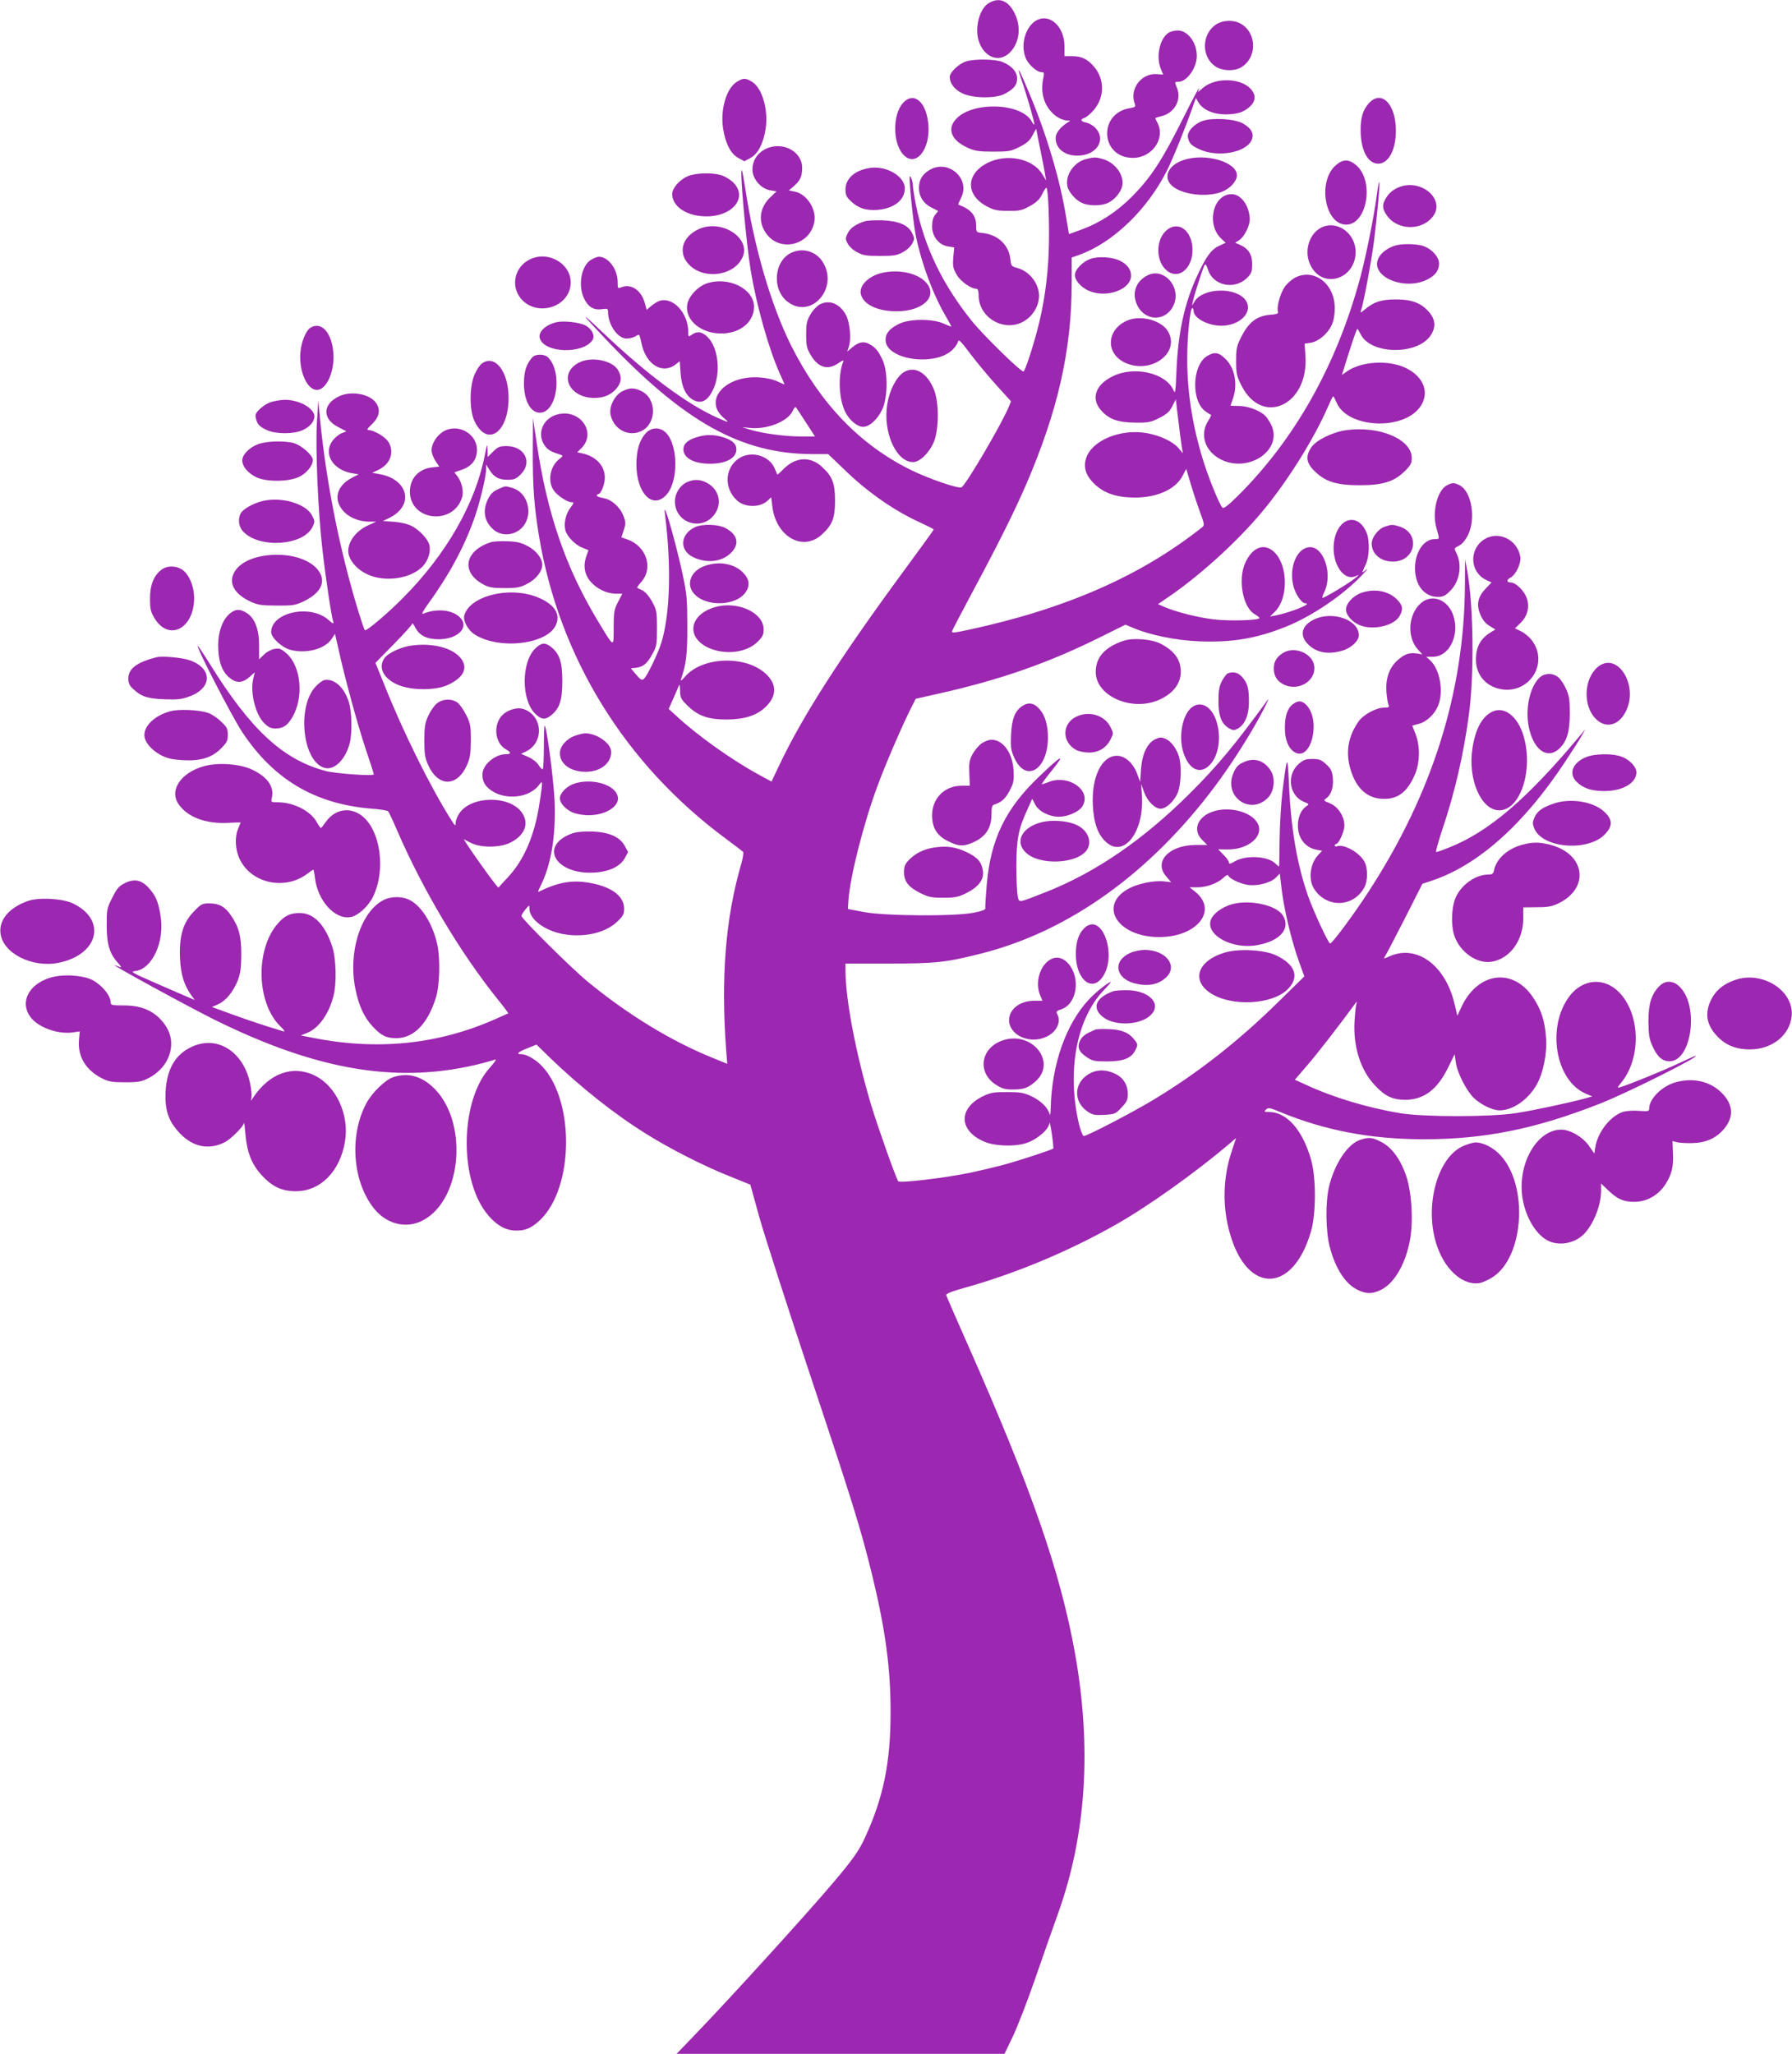 <?xml version="1.0" standalone="no"?>
<!DOCTYPE svg PUBLIC "-//W3C//DTD SVG 20010904//EN"
 "http://www.w3.org/TR/2001/REC-SVG-20010904/DTD/svg10.dtd">
<svg version="1.0" xmlns="http://www.w3.org/2000/svg"
 width="1117pt" height="1280pt" viewBox="0 0 1117 1280"
 preserveAspectRatio="xMidYMid meet">
<g transform="translate(0,1280) scale(0.1,-0.1)"
fill="#9c27b0" stroke="none">
<path d="M6164 12781 c-39 -23 -66 -81 -72 -149 -13 -150 113 -249 203 -159
60 60 72 160 29 245 -39 79 -97 101 -160 63z"/>
<path d="M6485 12683 c-83 -21 -131 -151 -91 -246 16 -39 70 -87 97 -87 18 0
19 -4 12 -37 -17 -83 0 -156 51 -211 26 -30 68 -52 98 -53 22 0 22 -1 3 -12
-45 -28 -75 -66 -75 -97 0 -65 55 -110 135 -110 122 0 185 101 110 176 -14 13
-38 27 -55 30 -34 7 -39 20 -11 29 11 3 35 23 55 45 72 80 74 196 4 276 -41
47 -77 64 -135 64 l-48 0 0 63 c0 106 -72 189 -150 170z"/>
<path d="M7579 12647 c-88 -59 -92 -198 -6 -259 41 -29 112 -34 157 -11 104
54 109 211 8 273 -46 28 -115 26 -159 -3z"/>
<path d="M7281 12594 c-53 -38 -76 -148 -46 -221 8 -19 15 -36 15 -37 0 -1
-17 0 -37 2 -98 8 -174 -91 -140 -184 7 -19 3 -22 -30 -28 -199 -32 -184 -307
16 -310 120 -2 207 119 156 218 -9 16 -14 30 -13 31 2 1 22 7 45 13 78 23 119
104 89 175 -15 37 -15 37 9 37 53 0 115 87 115 161 0 84 -56 159 -119 159 -20
0 -47 -7 -60 -16z"/>
<path d="M6021 12417 c-44 -14 -101 -68 -101 -96 0 -41 29 -78 77 -102 63 -32
208 -34 263 -5 60 31 80 56 80 96 0 42 -33 80 -92 104 -43 18 -174 20 -227 3z"/>
<path d="M6350 12358 c0 -3 9 -31 20 -64 32 -92 82 -266 77 -270 -2 -2 -9 6
-16 19 -61 114 -360 127 -467 20 -64 -63 -37 -137 68 -184 45 -20 69 -24 159
-24 97 0 110 2 165 30 47 24 63 39 82 75 12 24 22 40 22 35 0 -6 11 -62 24
-125 13 -63 27 -133 30 -155 l7 -40 -26 42 c-59 96 -222 128 -341 67 -135 -69
-136 -201 -1 -271 43 -23 65 -27 132 -27 71 -1 86 3 135 30 41 23 60 41 75 72
11 23 23 41 27 42 12 0 21 -234 15 -395 -6 -171 -31 -342 -72 -495 -34 -127
-75 -249 -85 -255 -12 -8 -249 224 -321 313 -183 227 -296 461 -349 721 -11
55 -20 112 -20 128 0 25 -20 72 -20 48 -1 -60 24 -294 39 -367 36 -173 108
-367 187 -500 19 -33 34 -61 34 -63 0 -2 -21 6 -47 18 -67 31 -208 31 -274 1
-62 -29 -89 -60 -89 -102 0 -124 307 -169 417 -62 18 17 33 41 35 52 2 17 19
0 77 -78 41 -54 115 -143 164 -197 l89 -98 -13 -32 c-44 -108 -271 -494 -296
-504 -22 -9 -199 52 -311 106 -320 157 -567 413 -750 776 -126 253 -232 615
-287 984 -9 58 -18 107 -21 110 -15 16 27 -455 56 -629 38 -224 113 -487 181
-639 16 -35 29 -65 29 -66 0 -2 -19 6 -42 17 -26 13 -71 23 -114 26 -215 14
-353 -143 -222 -253 37 -31 34 -31 -37 0 -192 85 -442 271 -720 535 -146 139
-140 125 19 -42 491 -519 847 -717 1290 -718 l98 0 115 -110 c131 -126 295
-241 445 -310 54 -25 98 -47 98 -50 0 -3 -80 -113 -177 -245 -407 -553 -645
-924 -790 -1233 l-44 -93 -77 42 c-171 93 -383 244 -517 368 l-47 43 30 67
c16 36 32 73 35 81 3 8 6 -7 6 -34 1 -46 5 -53 50 -97 65 -62 128 -84 246 -83
107 1 184 26 238 79 71 69 70 143 -2 208 -127 115 -396 104 -501 -20 -19 -22
-30 -30 -26 -18 33 93 41 158 40 335 0 163 -3 200 -28 315 -27 131 -86 349
-105 395 -10 22 -10 20 -6 -15 40 -324 32 -615 -21 -795 -20 -67 -90 -214
-111 -231 -12 -11 -20 -6 -48 27 l-33 39 30 3 c46 5 72 26 104 85 27 49 29 59
29 162 0 103 -2 113 -30 165 -18 33 -42 61 -60 70 -16 8 -32 16 -34 17 -2 1
10 18 26 36 78 88 31 226 -89 266 l-35 12 15 45 c13 40 13 49 -2 89 -22 56
-75 103 -126 111 -22 4 -40 10 -40 15 0 5 4 9 8 9 17 0 42 61 42 103 0 75 -56
134 -143 152 l-29 6 26 26 c95 95 -4 242 -142 212 -99 -21 -142 -126 -82 -202
17 -22 37 -33 94 -51 17 -6 16 -8 -8 -27 -57 -45 -74 -136 -36 -193 21 -33 85
-76 113 -76 16 0 15 -4 -8 -35 -28 -36 -42 -97 -31 -139 9 -38 61 -92 105
-109 l39 -16 -15 -42 c-19 -57 -9 -112 30 -156 39 -44 99 -72 154 -73 l42 0
-27 -52 c-24 -47 -27 -62 -27 -160 0 -127 5 -129 -99 43 -199 329 -316 668
-380 1104 l-24 160 -1 -206 c-1 -222 8 -345 39 -532 126 -755 536 -1419 1163
-1883 56 -42 105 -79 109 -83 4 -4 -1 -38 -12 -76 -98 -336 -127 -705 -94
-1157 l7 -88 -88 36 c-261 105 -534 272 -784 478 -104 86 -411 391 -411 408 0
5 11 23 25 40 25 30 25 30 25 5 0 -66 93 -136 208 -158 131 -24 265 6 339 77
37 35 43 46 43 82 0 80 -84 140 -227 162 -104 16 -189 0 -306 -58 -5 -2 0 13
11 34 67 132 97 313 89 529 -6 132 -48 460 -62 473 -3 3 -5 -55 -5 -130 0 -74
-3 -138 -7 -141 -3 -4 -15 7 -25 24 -11 18 -38 39 -64 51 l-46 20 33 16 c113
57 101 224 -18 263 -45 15 -114 -10 -144 -52 -45 -64 -29 -163 33 -198 35 -20
36 -31 3 -31 -69 0 -146 -65 -148 -124 -1 -45 15 -75 56 -103 90 -62 237 -45
296 34 25 34 25 28 5 -105 -30 -205 -96 -360 -199 -470 l-59 -64 -23 28 c-31
38 -153 210 -175 246 l-18 28 43 -22 c63 -33 185 -32 251 2 89 46 116 120 68
187 -77 108 -316 104 -389 -6 -13 -19 -23 -45 -23 -59 0 -23 -4 -20 -30 22
-125 197 -297 544 -409 825 l-61 150 115 117 c63 64 115 122 115 128 0 6 8 -5
18 -24 25 -50 72 -74 146 -74 123 0 196 78 130 139 -49 46 -145 54 -227 20
-12 -5 0 18 31 61 127 174 223 350 286 527 35 95 76 266 76 314 l0 28 19 -31
c29 -47 59 -64 114 -64 42 0 54 5 83 34 75 75 24 176 -89 176 -42 0 -54 -5
-83 -34 l-34 -34 -1 47 c-1 40 -3 35 -19 -44 -60 -298 -240 -611 -507 -880
-99 -100 -230 -211 -239 -202 -4 3 -22 57 -41 119 -115 376 -198 794 -237
1183 l-12 130 -9 -140 c-9 -168 7 -553 35 -793 19 -168 55 -410 67 -447 5 -15
-2 -13 -30 12 -114 100 -357 47 -357 -77 0 -34 68 -96 120 -110 98 -26 215 5
257 68 l21 32 22 -97 c38 -173 117 -464 169 -620 28 -83 51 -155 51 -159 0
-12 -234 4 -300 21 -266 71 -466 255 -722 667 -40 64 -74 115 -76 113 -9 -9
215 -443 278 -538 195 -294 451 -446 798 -476 57 -4 107 -12 111 -17 5 -5 30
-58 56 -119 161 -372 395 -765 632 -1059 35 -43 62 -80 61 -81 -2 -1 -41 -19
-87 -39 -358 -157 -735 -194 -1141 -112 l-65 13 42 17 c72 30 135 121 162 231
20 77 16 229 -7 302 -44 138 -115 213 -204 213 -59 0 -94 -17 -136 -65 -142
-161 -134 -495 15 -641 27 -26 32 -35 18 -31 -107 32 -211 66 -317 105 l-127
46 38 17 c48 21 96 79 123 149 17 44 21 77 22 160 0 117 -15 174 -66 247 -36
53 -73 73 -134 73 -44 0 -51 -4 -95 -50 -69 -70 -93 -154 -87 -293 5 -103 26
-169 74 -235 l18 -24 -40 17 c-21 9 -113 48 -203 88 -145 63 -161 72 -130 75
108 11 188 185 159 349 -14 84 -29 120 -70 166 -46 53 -92 63 -150 34 -38 -18
-51 -33 -80 -91 -34 -66 -35 -74 -35 -175 0 -117 19 -177 73 -235 15 -16 20
-27 12 -24 -8 4 -24 9 -35 13 -41 14 457 -258 620 -339 650 -322 1159 -405
1676 -271 32 9 66 18 76 22 10 4 -5 -19 -33 -50 -182 -199 -195 -678 -26 -902
52 -69 109 -107 170 -113 69 -6 114 12 171 67 206 201 214 731 14 952 -39 43
-99 79 -133 79 -36 0 -21 14 37 37 l57 23 85 -83 c191 -184 404 -353 603 -476
143 -90 358 -199 514 -261 l131 -53 57 -206 c32 -113 172 -548 311 -966 272
-816 319 -968 390 -1256 84 -345 117 -588 116 -864 0 -307 -44 -526 -158 -774
-37 -83 -76 -138 -197 -281 -166 -197 -652 -731 -875 -962 l-104 -108 1022 0
1022 0 50 104 c28 57 93 224 144 372 51 148 114 327 140 399 176 491 211 1033
105 1625 -92 509 -272 1026 -670 1925 -71 160 -130 296 -132 303 -2 10 34 24
117 47 314 88 644 225 940 393 200 113 501 327 715 510 l35 30 -28 -84 c-55
-165 -59 -347 -10 -514 109 -380 394 -370 505 17 32 113 32 333 0 446 -53 186
-151 296 -262 297 -31 0 -33 2 -19 15 14 14 23 12 88 -15 281 -116 568 -170
896 -170 379 0 696 64 1098 222 164 64 628 296 596 298 -3 0 -53 -22 -110 -49
-96 -45 -301 -129 -358 -146 -23 -7 -23 -6 7 31 123 154 116 424 -15 559 -93
96 -226 86 -309 -22 -146 -191 -90 -528 101 -609 l40 -17 -50 -14 c-105 -28
-315 -73 -425 -90 -160 -25 -570 -25 -720 -1 -206 34 -422 99 -593 179 l-66
30 75 87 c62 71 212 265 297 382 14 20 17 21 12 5 -4 -11 -9 -60 -12 -110 -9
-158 37 -303 126 -398 64 -69 111 -91 191 -91 115 0 200 64 268 204 l39 80 7
-48 c8 -66 66 -179 112 -224 45 -43 116 -77 160 -78 82 0 175 63 230 156 42
71 68 196 61 294 -7 106 -30 178 -82 255 -124 185 -340 158 -443 -55 l-28 -60
-18 75 c-57 241 -236 371 -405 295 -32 -15 -40 -16 -31 -5 6 8 62 114 124 236
l112 221 60 20 c287 96 572 350 828 738 46 69 93 143 105 165 l23 40 -34 -40
c-329 -394 -567 -597 -811 -695 -42 -17 -79 -30 -85 -30 -5 0 13 64 39 143 76
224 131 461 164 707 35 250 30 689 -10 905 l-13 70 -1 -165 c-4 -663 -204
-1297 -598 -1903 -91 -141 -229 -327 -242 -327 -11 0 -104 200 -139 300 -68
197 -106 417 -118 700 -9 181 -11 178 -40 -50 -9 -75 -17 -210 -18 -302 -1
-93 -2 -168 -4 -168 -2 0 -13 9 -24 20 -49 46 -185 52 -253 11 -27 -16 -35
-17 -35 -6 0 8 -15 30 -34 48 l-33 34 56 -1 c144 -2 244 97 180 178 -49 63
-177 90 -270 58 -96 -33 -127 -116 -66 -176 l32 -32 -75 0 c-166 -2 -261 -106
-180 -197 l30 -35 -44 5 c-62 7 -162 -13 -221 -45 -193 -105 -69 -302 190
-302 238 0 370 168 223 284 l-33 26 46 0 c60 0 126 24 163 58 20 19 30 23 33
14 6 -17 69 -48 116 -56 57 -11 146 11 178 43 l26 27 12 -101 c16 -128 60
-313 105 -440 l36 -100 -163 -160 c-249 -245 -502 -443 -779 -610 -133 -80
-412 -225 -433 -225 -6 0 -19 33 -29 72 -78 329 -17 660 156 839 26 27 44 49
42 49 -15 0 -95 -64 -136 -108 -145 -155 -233 -407 -239 -682 -1 -30 -4 -46
-6 -35 -10 40 -54 84 -110 111 -51 24 -70 28 -153 28 -78 1 -104 -3 -145 -22
-161 -74 -163 -214 -5 -285 65 -30 191 -35 266 -11 67 21 143 86 145 125 1 13
7 -16 15 -66 7 -49 11 -91 9 -93 -6 -6 -182 -65 -280 -93 -55 -16 -165 -42
-245 -59 -155 -32 -430 -64 -441 -52 -12 13 -126 334 -168 472 -96 321 -161
662 -161 842 l0 43 273 0 c294 0 356 7 583 65 540 139 1042 499 1445 1037 104
138 229 335 298 468 29 55 44 89 34 75 -204 -280 -313 -412 -487 -585 -288
-287 -585 -491 -893 -613 -183 -72 -170 -70 -180 -25 -4 21 -8 106 -8 188 1
166 13 229 68 348 l31 69 18 -35 c22 -44 87 -77 149 -77 53 0 120 29 143 61
68 98 -82 208 -211 154 -20 -8 -38 -14 -39 -12 -2 2 28 43 67 91 83 104 57 91
-82 -42 -212 -201 -305 -393 -329 -680 -6 -71 -10 -135 -8 -142 2 -9 -20 -18
-72 -28 -116 -24 -552 -21 -685 4 l-100 19 3 50 c10 150 95 485 182 718 50
136 153 374 208 483 l30 59 146 33 c384 86 689 193 1016 357 l145 72 45 -19
c107 -46 270 -79 416 -85 203 -8 358 18 541 92 162 65 356 197 473 321 30 32
42 47 26 34 -16 -14 -27 -20 -24 -15 2 6 12 28 22 50 21 45 24 143 6 190 -48
127 -170 107 -201 -31 -30 -132 47 -270 130 -235 26 11 26 11 -3 -13 -37 -31
-198 -127 -203 -122 -3 2 2 17 10 33 55 109 2 283 -87 283 -78 0 -132 -119
-106 -235 12 -54 52 -115 76 -115 50 0 -88 -56 -186 -76 l-34 -6 32 31 c82 83
81 284 -3 368 -63 63 -140 35 -185 -69 -45 -104 -12 -275 61 -316 16 -9 29
-20 29 -24 0 -14 -188 -20 -285 -8 -99 12 -236 46 -308 78 l-39 17 79 54 c207
144 446 365 599 557 146 182 298 428 380 616 16 37 31 68 34 68 3 0 12 -18 21
-39 67 -159 412 -177 520 -28 62 86 26 188 -87 243 -106 52 -274 43 -366 -19
l-34 -24 45 143 c25 79 48 144 51 144 3 0 12 -15 21 -33 62 -127 352 -132 436
-8 35 52 31 102 -13 150 -49 55 -109 76 -209 75 -87 -1 -132 -16 -186 -61 -27
-23 -32 -24 -26 -9 15 38 66 313 81 431 21 169 39 365 33 371 -2 2 -10 -37
-16 -88 -17 -128 -66 -371 -101 -503 -147 -548 -408 -1013 -769 -1370 -57 -56
-84 -76 -91 -69 -20 20 -90 193 -125 309 -64 212 -95 413 -95 623 0 133 18
312 32 312 4 0 8 -8 8 -18 0 -44 89 -92 172 -92 119 0 202 87 152 159 -59 83
-262 79 -317 -6 l-17 -28 6 30 c10 44 63 208 72 223 6 9 12 0 21 -27 31 -103
169 -131 247 -50 25 26 29 38 29 84 0 59 -24 97 -78 120 l-28 12 26 17 c30 19
64 87 65 126 0 84 -53 160 -113 160 -117 0 -160 -190 -63 -279 l26 -24 -39
-18 c-49 -22 -80 -62 -135 -180 -82 -173 -123 -359 -133 -602 -5 -129 -8 -145
-18 -120 -47 109 -247 155 -381 87 -106 -52 -135 -138 -72 -210 50 -57 106
-77 214 -78 81 -1 96 2 150 29 47 24 64 39 81 73 l22 43 5 -43 c19 -162 28
-227 33 -258 l6 -35 -27 32 c-36 42 -115 79 -200 94 -163 28 -340 -46 -376
-156 -17 -51 -5 -100 37 -146 63 -70 146 -100 271 -100 137 1 249 52 293 135
l23 44 27 -91 c15 -51 41 -130 58 -176 29 -79 30 -85 13 -98 -381 -302 -848
-507 -1450 -637 -101 -22 -113 -22 -107 -8 3 10 62 121 129 247 162 302 260
499 334 670 197 458 282 835 282 1254 l0 156 48 17 c210 76 422 280 546 525
37 74 115 267 156 385 l24 67 17 -29 c28 -45 92 -73 169 -73 75 1 114 14 153
51 36 34 36 75 -1 112 -66 65 -217 67 -293 3 l-32 -27 7 25 c4 13 -42 -73
-101 -191 -129 -259 -200 -366 -313 -481 -97 -98 -201 -166 -317 -209 l-80
-29 -18 107 c-38 236 -124 522 -232 777 -51 121 -63 146 -63 133z m-1327
-2190 l57 -88 -93 0 c-97 0 -242 20 -317 44 l-45 14 50 -5 c107 -11 237 41
266 106 7 17 16 27 20 23 3 -4 31 -46 62 -94z"/>
<path d="M4593 12290 c-66 -40 -105 -176 -85 -296 15 -91 48 -154 95 -179 l37
-20 37 20 c47 25 80 88 95 179 19 117 -20 257 -84 296 -41 25 -55 25 -95 0z"/>
<path d="M5630 12160 c-66 -71 -67 -248 -1 -322 78 -87 174 31 157 193 -14
136 -90 199 -156 129z"/>
<path d="M8531 12155 c-40 -46 -54 -103 -49 -195 7 -110 49 -180 109 -180 64
0 110 86 110 205 0 168 -91 259 -170 170z"/>
<path d="M7495 12046 c-56 -21 -99 -70 -90 -105 9 -36 20 -47 68 -70 117 -56
302 -22 331 62 13 36 -6 69 -57 98 -53 29 -190 37 -252 15z"/>
<path d="M4767 11869 c-49 -26 -77 -72 -77 -126 0 -58 54 -120 111 -129 l39
-7 -40 -38 c-65 -63 -76 -148 -27 -220 83 -124 275 -81 303 68 15 79 -48 175
-123 189 l-36 7 30 26 c41 35 53 61 53 115 0 106 -129 170 -233 115z"/>
<path d="M6767 11808 c-75 -20 -130 -104 -113 -172 9 -36 55 -87 93 -102 42
-18 114 -18 156 0 41 17 83 66 92 106 15 67 -44 148 -122 169 -44 13 -55 12
-106 -1z"/>
<path d="M7378 11803 c-99 -33 -132 -111 -69 -164 64 -53 213 -70 306 -35 52
20 95 67 95 103 0 84 -196 141 -332 96z"/>
<path d="M8326 11770 c-115 -101 -68 -370 65 -370 130 0 177 270 64 369 -46
40 -83 41 -129 1z"/>
<path d="M5420 11753 c-93 -15 -150 -66 -150 -135 0 -33 6 -46 35 -73 45 -43
93 -58 164 -53 103 8 171 61 171 134 0 76 -117 144 -220 127z"/>
<path d="M5793 11740 c-44 -26 -64 -61 -65 -109 -1 -54 28 -100 79 -125 l41
-21 -19 -24 c-13 -16 -19 -39 -19 -72 0 -63 42 -116 100 -125 l38 -6 -6 -63
c-4 -56 -1 -69 22 -108 24 -42 89 -87 124 -87 7 0 12 -16 12 -40 0 -146 171
-238 292 -156 44 29 76 79 83 130 13 82 -49 173 -134 196 -36 9 -39 13 -43 55
-10 89 -77 152 -173 163 -40 4 -40 4 -40 46 -1 64 -32 101 -112 131 -1 1 7 20
18 43 60 120 -82 243 -198 172z"/>
<path d="M4285 11701 c-51 -23 -95 -74 -95 -110 0 -75 83 -134 197 -139 176
-9 283 119 179 215 -19 17 -51 36 -73 42 -60 17 -162 13 -208 -8z"/>
<path d="M8743 11641 c-45 -12 -81 -37 -103 -74 -26 -42 -25 -67 3 -107 64
-97 221 -101 290 -7 72 96 -54 221 -190 188z"/>
<path d="M5390 11421 c-55 -18 -92 -43 -106 -75 -15 -30 -15 -36 0 -64 9 -18
35 -42 59 -54 36 -20 57 -23 142 -23 85 0 106 3 142 23 24 12 50 36 59 54 15
28 15 34 0 64 -24 51 -83 77 -186 81 -47 1 -96 -1 -110 -6z"/>
<path d="M8256 11390 c-95 -30 -137 -161 -81 -255 80 -138 275 -70 275 95 0
107 -99 189 -194 160z"/>
<path d="M4360 11374 c-114 -49 -139 -159 -55 -233 99 -87 278 -54 325 59 49
118 -131 234 -270 174z"/>
<path d="M7275 11368 c-34 -27 -55 -75 -55 -128 0 -53 21 -101 55 -128 73 -57
160 16 158 133 -1 115 -85 181 -158 123z"/>
<path d="M8698 11270 c-44 -13 -84 -41 -102 -72 -68 -115 152 -216 303 -139
49 26 71 56 71 99 0 43 -50 95 -105 111 -46 12 -127 13 -167 1z"/>
<path d="M4935 11226 c-112 -50 -126 -232 -24 -308 149 -111 321 92 215 253
-42 63 -121 86 -191 55z"/>
<path d="M3302 11183 c-94 -46 -121 -165 -55 -244 97 -115 298 -57 310 89 10
124 -137 214 -255 155z"/>
<path d="M3684 11181 c-60 -37 -82 -155 -45 -238 26 -55 60 -77 111 -70 36 5
40 3 40 -16 0 -81 60 -167 116 -167 19 0 45 7 57 15 23 15 23 14 35 -43 28
-135 131 -198 215 -132 l24 19 5 -73 c6 -88 35 -148 84 -171 49 -23 88 -1 121
71 46 101 31 253 -33 320 -35 37 -67 43 -102 18 -21 -15 -22 -14 -22 18 0 117
-95 220 -179 193 -12 -3 -34 -18 -51 -31 l-29 -25 -11 40 c-21 80 -84 124
-143 102 -27 -10 -27 -10 -27 31 0 80 -58 158 -117 158 -10 0 -32 -9 -49 -19z"/>
<path d="M6795 11186 c-48 -18 -95 -67 -95 -100 0 -33 37 -75 84 -97 110 -50
266 5 266 93 0 39 -23 70 -69 93 -47 24 -137 29 -186 11z"/>
<path d="M5496 11099 c-84 -20 -143 -81 -130 -133 16 -64 104 -106 223 -106
170 0 264 99 178 185 -55 55 -169 78 -271 54z"/>
<path d="M7151 11083 c-73 -38 -98 -112 -62 -186 49 -101 178 -102 225 -2 54
113 -59 243 -163 188z"/>
<path d="M8073 11070 c-22 -12 -53 -39 -67 -61 -27 -40 -50 -127 -40 -153 4
-10 -9 -15 -51 -18 -80 -7 -130 -45 -175 -132 -32 -63 -35 -76 -35 -156 0 -80
3 -93 35 -156 130 -253 418 -118 397 187 l-5 77 39 6 c48 8 106 57 130 111 12
25 19 64 19 104 0 152 -128 251 -247 191z"/>
<path d="M4409 11035 c-57 -18 -115 -79 -125 -131 -16 -88 68 -171 185 -181
128 -12 231 61 231 165 0 111 -156 190 -291 147z"/>
<path d="M5112 10904 c-19 -10 -45 -37 -60 -63 -23 -40 -27 -57 -27 -126 0
-70 4 -86 28 -127 46 -79 106 -97 172 -52 31 21 36 22 30 7 -33 -85 -26 -233
15 -313 26 -50 74 -90 110 -90 40 0 92 48 121 112 33 75 34 230 1 303 -27 58
-46 82 -86 102 -34 18 -65 11 -105 -23 l-30 -25 10 31 c16 45 7 149 -17 195
-37 71 -102 99 -162 69z"/>
<path d="M7036 10806 c-138 -51 -151 -208 -22 -267 162 -74 347 64 265 198
-40 65 -161 99 -243 69z"/>
<path d="M3465 10791 c-68 -17 -112 -62 -100 -100 29 -93 272 -99 329 -9 16
27 -5 69 -45 90 -40 20 -139 31 -184 19z"/>
<path d="M1937 10759 c-30 -18 -60 -90 -65 -160 -8 -116 43 -229 103 -229 60
0 111 113 103 229 -9 126 -73 199 -141 160z"/>
<path d="M7524 10581 c-96 -59 -100 -289 -5 -348 14 -10 28 -18 30 -19 2 -2
-7 -20 -20 -40 -52 -85 -17 -188 82 -238 176 -87 391 64 311 220 -11 21 -28
47 -39 56 -35 32 -107 58 -160 58 -29 0 -53 1 -53 3 0 1 7 20 15 42 31 88 13
189 -45 247 -43 43 -70 47 -116 19z"/>
<path d="M3318 10573 c-38 -43 -52 -88 -52 -163 0 -107 41 -182 99 -182 107 0
144 251 51 345 -23 22 -79 22 -98 0z"/>
<path d="M3608 10540 c-130 -69 -63 -220 97 -220 59 0 104 19 138 59 30 37 34
69 12 110 -33 65 -168 92 -247 51z"/>
<path d="M3004 10535 c-12 -8 -32 -38 -45 -67 -33 -73 -34 -221 -3 -289 78
-169 214 -79 214 141 0 165 -84 273 -166 215z"/>
<path d="M5630 10478 c-45 -31 -87 -114 -100 -200 -27 -173 57 -358 161 -358
43 0 103 60 131 128 31 81 32 242 0 323 -43 108 -123 153 -192 107z"/>
<path d="M3880 10362 c-47 -23 -83 -93 -75 -142 17 -96 114 -147 196 -105 94
49 92 203 -4 248 -45 22 -73 21 -117 -1z"/>
<path d="M2115 10331 c-106 -49 -108 -143 -4 -194 l48 -25 -30 -12 c-17 -7
-41 -27 -55 -45 -61 -80 -2 -182 118 -204 l43 -7 -42 -22 c-101 -53 -119 -146
-41 -219 34 -32 91 -53 145 -54 l48 0 -50 -23 c-87 -39 -140 -122 -120 -188
14 -45 58 -91 114 -117 113 -53 279 -27 351 55 31 36 46 89 36 129 -9 36 -63
93 -110 117 -25 13 -68 23 -110 26 l-69 5 39 19 c159 77 120 244 -65 274 l-41
7 41 20 c73 36 99 110 60 173 -19 31 -91 74 -125 74 -12 0 -5 11 24 38 45 44
53 89 24 131 -39 56 -154 77 -229 42z"/>
<path d="M1703 10298 c-26 -5 -57 -23 -79 -43 -31 -29 -35 -39 -29 -62 9 -38
23 -53 70 -74 55 -25 166 -25 221 0 46 21 74 54 74 87 0 32 -47 72 -103 89
-56 17 -92 17 -154 3z"/>
<path d="M2762 10110 c-40 -25 -72 -75 -72 -116 0 -17 11 -47 24 -66 l24 -36
-45 -5 c-83 -9 -138 -69 -138 -150 0 -186 274 -214 326 -34 10 37 -3 94 -30
129 l-19 24 48 17 c62 22 93 63 93 124 0 102 -121 168 -211 113z"/>
<path d="M4027 10102 c-40 -42 -60 -106 -60 -197 0 -175 97 -279 182 -194 86
85 79 340 -11 403 -35 25 -80 20 -111 -12z"/>
<path d="M8390 10119 c-85 -12 -188 -63 -217 -108 -36 -54 -31 -96 20 -146 67
-67 137 -89 282 -89 145 0 215 22 283 89 35 35 42 49 42 80 0 118 -202 203
-410 174z"/>
<path d="M4342 10075 c-56 -17 -82 -41 -82 -75 0 -55 65 -90 166 -90 100 0
164 35 164 89 0 36 -26 59 -86 77 -58 17 -105 17 -162 -1z"/>
<path d="M1612 10033 c-55 -19 -102 -66 -102 -102 0 -37 32 -76 83 -103 60
-32 202 -32 269 -1 48 22 88 70 88 107 0 28 -70 90 -117 104 -54 16 -168 14
-221 -5z"/>
<path d="M4617 9950 c-98 -54 -110 -189 -24 -268 49 -46 144 -47 192 -2 l22
21 7 -56 c22 -189 189 -285 308 -177 66 60 83 102 83 212 0 110 -17 152 -84
213 -71 64 -161 59 -235 -14 -21 -22 -40 -38 -41 -37 -1 2 -7 18 -15 36 -31
78 -136 113 -213 72z"/>
<path d="M4284 9796 c-45 -20 -77 -70 -77 -121 0 -137 173 -190 250 -76 45 66
24 150 -47 190 -43 24 -82 26 -126 7z"/>
<path d="M9018 9775 c-60 -33 -93 -168 -64 -267 20 -71 21 -68 -13 -68 -66 0
-121 -82 -121 -180 0 -108 58 -180 144 -180 31 0 45 7 76 38 60 60 76 164 36
239 -13 26 -12 27 18 42 20 10 40 34 56 66 51 102 23 272 -51 310 -34 18 -47
18 -81 0z"/>
<path d="M3104 9751 c-31 -14 -47 -30 -63 -63 -35 -74 -22 -140 38 -191 40
-33 101 -36 148 -7 104 63 81 237 -36 270 -45 12 -38 13 -87 -9z"/>
<path d="M1634 9677 c-58 -15 -120 -50 -134 -77 -19 -36 -12 -86 18 -115 103
-105 374 -85 430 31 16 34 15 37 -3 72 -40 75 -193 118 -311 89z"/>
<path d="M4335 9516 c-96 -43 -103 -146 -13 -189 85 -40 178 -29 235 28 55 55
41 115 -37 155 -46 23 -139 26 -185 6z"/>
<path d="M8630 9517 c-39 -13 -80 -67 -80 -104 0 -65 56 -113 132 -113 145 0
175 181 37 220 -41 12 -45 12 -89 -3z"/>
<path d="M9249 9437 c-94 -63 -86 -203 14 -251 l34 -16 -37 -39 c-50 -52 -59
-102 -31 -165 13 -30 32 -53 56 -67 l36 -22 -28 -17 c-66 -41 -93 -91 -93
-172 0 -98 68 -173 169 -185 168 -20 281 163 184 300 -15 23 -47 50 -69 61
l-41 20 32 31 c47 44 62 104 40 162 -17 44 -68 93 -98 93 -27 0 -28 16 -2 30
35 19 69 92 61 133 -20 107 -140 162 -227 104z"/>
<path d="M3060 9421 c-165 -53 -189 -188 -46 -264 33 -18 58 -22 131 -22 78 0
98 4 140 26 56 28 95 78 95 119 0 41 -39 91 -95 119 -38 20 -66 26 -125 28
-41 1 -86 -1 -100 -6z"/>
<path d="M1664 9339 c-105 -13 -180 -54 -208 -114 -31 -65 10 -131 109 -176
42 -19 68 -23 160 -23 98 -1 116 2 165 25 104 49 141 115 103 181 -47 80 -183
124 -329 107z"/>
<path d="M4393 9273 c-84 -29 -118 -109 -71 -168 71 -90 271 -85 329 9 26 42
18 83 -25 123 -56 52 -148 67 -233 36z"/>
<path d="M1006 9249 c-48 -37 -71 -95 -71 -179 0 -64 4 -82 27 -121 88 -149
248 -69 248 124 0 76 -34 153 -79 180 -40 23 -92 22 -125 -4z"/>
<path d="M8485 9105 c-51 -18 -95 -66 -95 -104 0 -34 37 -77 85 -97 82 -34
212 -5 248 55 25 43 21 69 -16 106 -53 53 -141 69 -222 40z"/>
<path d="M3080 9096 c-100 -22 -171 -73 -186 -132 -9 -33 24 -93 66 -119 154
-97 456 -60 506 62 26 61 -4 116 -85 157 -85 44 -197 55 -301 32z"/>
<path d="M8859 9043 c-82 -69 -92 -215 -19 -293 l26 -28 -32 5 c-48 8 -80 -3
-124 -43 -51 -46 -74 -113 -68 -197 3 -34 8 -70 13 -79 6 -15 2 -18 -27 -18
-50 0 -131 -44 -161 -88 -61 -88 -79 -181 -53 -282 32 -123 99 -191 195 -198
97 -7 158 35 207 143 35 76 38 182 7 262 l-20 51 41 11 c48 12 98 59 120 113
36 86 12 226 -49 282 l-25 23 41 0 c112 0 177 157 118 281 -40 82 -128 107
-190 55z"/>
<path d="M4459 9017 c-162 -46 -186 -188 -43 -254 104 -47 238 -31 306 37 32
31 38 45 38 78 0 104 -162 178 -301 139z"/>
<path d="M1435 8978 c-46 -36 -75 -112 -75 -199 0 -95 21 -159 66 -199 45 -39
83 -39 128 0 l34 30 -10 -42 c-19 -86 14 -219 68 -274 27 -27 43 -34 72 -34
47 0 75 19 106 73 70 122 53 312 -36 393 -35 31 -45 35 -76 30 -20 -3 -49 -18
-66 -35 l-31 -30 0 87 c0 102 -27 171 -79 203 -40 25 -67 24 -101 -3z"/>
<path d="M8194 8941 c-80 -37 -97 -100 -41 -156 53 -53 125 -66 214 -40 55 16
103 61 103 96 0 95 -160 153 -276 100z"/>
<path d="M7005 8807 c-118 -39 -175 -103 -175 -195 0 -148 219 -247 389 -176
90 38 141 101 141 177 0 77 -40 132 -129 177 -54 27 -169 36 -226 17z"/>
<path d="M2574 8778 c-69 -7 -154 -46 -178 -80 -42 -60 -3 -132 92 -169 81
-32 225 -32 298 0 98 43 132 102 92 161 -46 68 -169 104 -304 88z"/>
<path d="M3335 8757 c-86 -86 -86 -318 0 -404 38 -38 62 -41 99 -12 54 43 71
93 71 214 0 121 -17 171 -71 214 -37 29 -61 26 -99 -12z"/>
<path d="M8005 8735 c-44 -24 -65 -55 -65 -100 0 -47 19 -79 60 -100 98 -50
216 30 189 128 -19 68 -118 107 -184 72z"/>
<path d="M975 8704 c-123 -32 -175 -71 -175 -133 0 -28 7 -44 28 -63 52 -49
90 -62 197 -66 84 -3 109 0 157 18 143 53 143 175 1 225 -49 17 -172 28 -208
19z"/>
<path d="M9959 8643 c-85 -72 -94 -235 -16 -319 61 -66 145 -49 190 40 85 163
-52 381 -174 279z"/>
<path d="M7652 8603 c-7 -3 -22 -24 -35 -46 -17 -34 -22 -59 -22 -127 0 -95
19 -142 68 -170 24 -13 30 -13 54 0 43 25 68 84 68 165 0 86 -8 115 -41 154
-25 30 -57 38 -92 24z"/>
<path d="M9594 8575 c-64 -65 -91 -213 -59 -330 34 -128 116 -176 185 -110 47
45 65 105 65 220 0 84 -4 109 -24 153 -13 29 -35 62 -49 72 -35 28 -87 26
-118 -5z"/>
<path d="M2023 8562 c-12 -2 -38 -21 -57 -42 -118 -131 -78 -471 59 -506 60
-15 128 52 155 154 16 63 14 196 -6 258 -28 90 -90 146 -151 136z"/>
<path d="M2722 8415 c-16 -13 -40 -48 -53 -77 -20 -44 -24 -69 -24 -153 0 -84
4 -109 24 -153 62 -138 180 -138 242 0 19 44 23 70 24 153 0 90 -3 106 -28
157 -16 32 -40 67 -54 78 -36 28 -94 26 -131 -5z"/>
<path d="M8057 8410 c-33 -26 -49 -75 -48 -151 0 -71 24 -127 63 -148 100 -56
163 195 73 293 -29 31 -53 33 -88 6z"/>
<path d="M6374 8401 c-47 -29 -68 -82 -72 -183 -3 -76 -1 -94 21 -142 72 -157
208 -74 209 127 0 77 -17 137 -51 176 -34 40 -68 47 -107 22z"/>
<path d="M7432 8394 c-59 -41 -87 -176 -58 -276 32 -111 104 -149 165 -87 56
56 75 168 45 269 -28 93 -94 135 -152 94z"/>
<path d="M1060 8367 c-94 -26 -160 -88 -160 -148 0 -41 41 -91 99 -123 42 -22
70 -29 135 -33 113 -8 186 14 243 72 37 37 43 48 43 85 0 38 -5 49 -43 84 -23
23 -60 47 -82 54 -60 19 -183 24 -235 9z"/>
<path d="M9305 8366 c-65 -29 -108 -106 -127 -230 -30 -192 54 -386 167 -386
133 0 215 254 151 466 -36 119 -118 183 -191 150z"/>
<path d="M6714 8336 c-96 -42 -98 -162 -4 -211 16 -8 51 -15 78 -15 61 0 109
30 135 83 18 36 18 38 0 74 -36 74 -128 104 -209 69z"/>
<path d="M3585 8215 c-54 -19 -95 -66 -95 -109 0 -68 67 -116 161 -116 91 0
159 53 159 124 0 53 -90 117 -165 116 -11 -1 -38 -7 -60 -15z"/>
<path d="M7199 8192 c-49 -25 -81 -94 -87 -189 l-5 -76 -19 51 c-25 67 -76
112 -126 112 -95 -1 -159 -132 -150 -309 6 -113 32 -185 85 -231 110 -97 235
67 221 289 l-5 75 19 -52 c21 -57 67 -102 103 -102 36 0 91 54 109 107 18 53
21 160 6 214 -15 53 -51 101 -86 115 -26 11 -36 10 -65 -4z"/>
<path d="M6120 8168 c-19 -13 -44 -43 -58 -68 -20 -38 -23 -56 -20 -121 l3
-76 -52 0 c-105 0 -183 -78 -183 -184 0 -78 30 -127 99 -161 68 -35 103 -35
169 -2 70 35 102 88 102 168 0 45 4 58 18 62 44 14 69 36 95 86 25 47 28 62
25 123 -5 111 -65 195 -138 195 -15 0 -42 -10 -60 -22z"/>
<path d="M9896 8085 c-91 -32 -123 -105 -68 -158 41 -40 93 -57 172 -57 114 0
200 50 200 116 0 39 -50 88 -107 103 -52 15 -150 13 -197 -4z"/>
<path d="M7752 8050 c-34 -15 -47 -29 -63 -66 -66 -148 105 -270 216 -154 38
40 46 120 16 167 -40 64 -103 84 -169 53z"/>
<path d="M8095 8039 c-77 -68 -60 -197 32 -236 35 -14 35 -15 14 -29 -32 -23
-51 -67 -51 -119 0 -78 46 -138 117 -151 l34 -6 -25 -27 c-49 -52 -62 -149
-27 -207 77 -126 250 -121 317 9 20 38 20 117 0 155 -30 58 -129 114 -172 98
-8 -3 -14 -1 -14 4 0 6 4 10 8 10 17 0 52 79 52 115 0 57 -40 119 -91 139 -40
16 -41 18 -22 31 31 22 46 69 41 127 -5 44 -11 57 -42 85 -30 28 -43 33 -86
33 -41 0 -55 -5 -85 -31z"/>
<path d="M1271 8025 c-143 -40 -217 -149 -159 -235 55 -82 170 -126 312 -118
42 2 76 3 76 2 0 -1 -7 -18 -15 -37 -24 -57 -19 -135 11 -195 74 -149 282
-192 420 -87 18 14 35 25 37 25 2 0 7 -22 10 -50 17 -145 126 -264 224 -245
44 8 108 66 137 124 71 141 57 354 -29 467 -76 100 -198 99 -266 -1 -13 -19
-26 -35 -29 -35 -3 0 -14 16 -25 35 -37 70 -144 125 -243 125 -43 0 -44 0 -37
30 15 69 -30 131 -129 176 -74 34 -210 43 -295 19z"/>
<path d="M3582 7917 c-48 -15 -92 -59 -92 -92 0 -35 46 -80 96 -94 168 -47
336 60 236 150 -52 46 -159 62 -240 36z"/>
<path d="M9684 7792 c-72 -25 -103 -48 -120 -88 -12 -29 -12 -39 0 -68 52
-125 344 -146 445 -30 44 49 42 87 -8 134 -68 65 -211 88 -317 52z"/>
<path d="M6493 7676 c-124 -31 -171 -123 -97 -191 86 -80 318 -69 378 17 38
54 4 131 -73 161 -56 23 -148 28 -208 13z"/>
<path d="M3566 7606 c-210 -77 -104 -259 140 -244 94 6 161 39 189 91 l20 37
-20 37 c-31 58 -99 87 -205 91 -55 1 -99 -3 -124 -12z"/>
<path d="M9487 7535 c-91 -25 -159 -87 -174 -157 -4 -22 -11 -28 -32 -28 -79
0 -163 -56 -203 -134 -30 -58 -36 -176 -13 -247 35 -104 145 -180 237 -162
112 21 192 133 193 268 l0 70 85 1 c68 0 95 5 134 24 197 95 168 308 -50 365
-69 18 -112 18 -177 0z"/>
<path d="M5822 7518 c-64 -10 -117 -36 -157 -78 -24 -25 -30 -40 -30 -75 0
-58 27 -93 100 -130 53 -26 70 -30 145 -30 74 0 92 4 145 30 74 37 109 83 102
136 -7 55 -33 86 -101 118 -68 33 -126 41 -204 29z"/>
<path d="M2389 7190 c-142 -75 -221 -327 -173 -557 21 -101 53 -172 105 -228
55 -60 86 -75 150 -75 107 0 194 88 245 249 25 76 29 245 10 334 -30 135 -104
250 -183 283 -45 19 -111 17 -154 -6z"/>
<path d="M171 7184 c-114 -41 -178 -117 -168 -200 14 -125 198 -218 364 -184
249 52 300 268 87 370 -64 31 -216 39 -283 14z"/>
<path d="M7680 7165 c-64 -18 -120 -60 -133 -99 -32 -95 136 -185 291 -156
144 26 210 105 157 187 -42 63 -205 98 -315 68z"/>
<path d="M6757 7014 c-34 -34 -51 -86 -51 -159 -1 -148 89 -236 158 -155 109
130 7 428 -107 314z"/>
<path d="M7044 6861 c-110 -50 -92 -159 30 -190 82 -20 146 -8 195 38 76 72
-2 171 -134 171 -27 0 -69 -9 -91 -19z"/>
<path d="M7640 6865 c-174 -49 -219 -175 -92 -256 132 -84 383 -70 479 26 76
76 47 156 -77 213 -70 32 -224 41 -310 17z"/>
<path d="M6521 6800 c-49 -49 -65 -138 -37 -204 l14 -33 -52 0 c-88 0 -156
-52 -156 -120 0 -96 131 -154 235 -103 62 30 91 92 65 140 -8 16 -5 20 25 30
98 32 123 195 44 285 -42 47 -93 49 -138 5z"/>
<path d="M367 6718 c-166 -21 -255 -149 -178 -255 47 -66 173 -111 267 -97
l41 6 -5 -56 c-8 -102 45 -188 147 -238 38 -19 62 -23 141 -23 82 0 102 4 144
25 134 68 183 217 108 328 -58 86 -141 126 -259 126 -74 0 -83 2 -83 18 0 44
-55 110 -117 142 -44 22 -136 33 -206 24z"/>
<path d="M10813 6692 c-74 -26 -121 -67 -149 -126 -38 -81 -27 -150 34 -218
54 -60 120 -88 209 -88 139 0 249 88 261 208 15 159 -184 285 -355 224z"/>
<path d="M10344 6655 c-50 -50 -69 -110 -69 -220 1 -83 5 -109 24 -152 30 -68
62 -97 108 -97 135 0 185 336 67 460 -40 44 -92 47 -130 9z"/>
<path d="M6940 6623 c-111 -40 -137 -105 -64 -162 78 -61 249 -49 306 23 56
69 -30 146 -162 145 -36 0 -72 -3 -80 -6z"/>
<path d="M6830 6384 c-59 -24 -83 -40 -96 -66 -22 -42 -10 -73 38 -105 37 -25
50 -28 127 -28 104 0 154 20 179 72 15 31 15 35 -5 61 -34 45 -78 65 -157 68
-39 2 -78 1 -86 -2z"/>
<path d="M6247 6315 c-136 -48 -157 -201 -38 -276 36 -23 56 -29 102 -29 70 0
96 9 143 50 138 121 -24 321 -207 255z"/>
<path d="M1195 6276 c-103 -47 -156 -141 -163 -281 -5 -118 19 -185 92 -261
81 -83 179 -102 276 -53 38 18 119 100 121 121 1 7 5 -25 9 -72 10 -112 39
-187 101 -254 64 -70 124 -99 209 -100 154 -2 278 120 310 307 29 167 -53 348
-188 414 -137 67 -282 15 -384 -137 -16 -24 -16 -24 -11 -2 3 12 0 50 -7 85
-40 202 -205 308 -365 233z"/>
<path d="M6805 6116 c-110 -49 -123 -178 -25 -244 30 -20 44 -23 104 -20 65 4
70 6 107 46 33 35 39 48 39 84 0 58 -30 105 -83 128 -49 23 -100 25 -142 6z"/>
<path d="M2451 6087 c-49 -16 -133 -97 -168 -164 -108 -202 -85 -492 51 -658
80 -97 203 -125 305 -69 247 134 280 627 57 831 -75 69 -156 89 -245 60z"/>
<path d="M10448 6056 c-87 -23 -168 -103 -168 -164 0 -18 -5 -19 -64 -15 -38
3 -78 0 -101 -7 -78 -26 -156 -126 -171 -219 l-6 -40 -33 47 c-37 55 -118 102
-173 102 -153 0 -275 -215 -242 -426 20 -125 89 -236 167 -270 75 -32 173 -8
227 57 56 66 96 174 96 259 l0 44 43 -41 c58 -56 96 -73 164 -73 77 0 148 40
192 106 41 63 54 113 49 201 l-3 72 25 -7 c14 -4 57 -7 95 -6 86 1 151 29 200
87 64 75 60 153 -13 226 -72 72 -176 96 -284 67z"/>
<path d="M8480 5697 c-79 -25 -162 -150 -196 -293 -23 -99 -21 -277 5 -376 35
-134 97 -230 174 -267 55 -26 89 -26 144 0 80 39 147 148 178 292 26 116 17
304 -18 413 -36 108 -91 184 -159 218 -56 28 -74 30 -128 13z"/>
<path d="M9112 5654 c-162 -81 -238 -397 -150 -632 54 -146 164 -236 263 -218
17 4 52 19 78 36 195 123 226 566 52 758 -43 48 -108 82 -156 82 -19 0 -58
-12 -87 -26z"/>
</g>
</svg>

